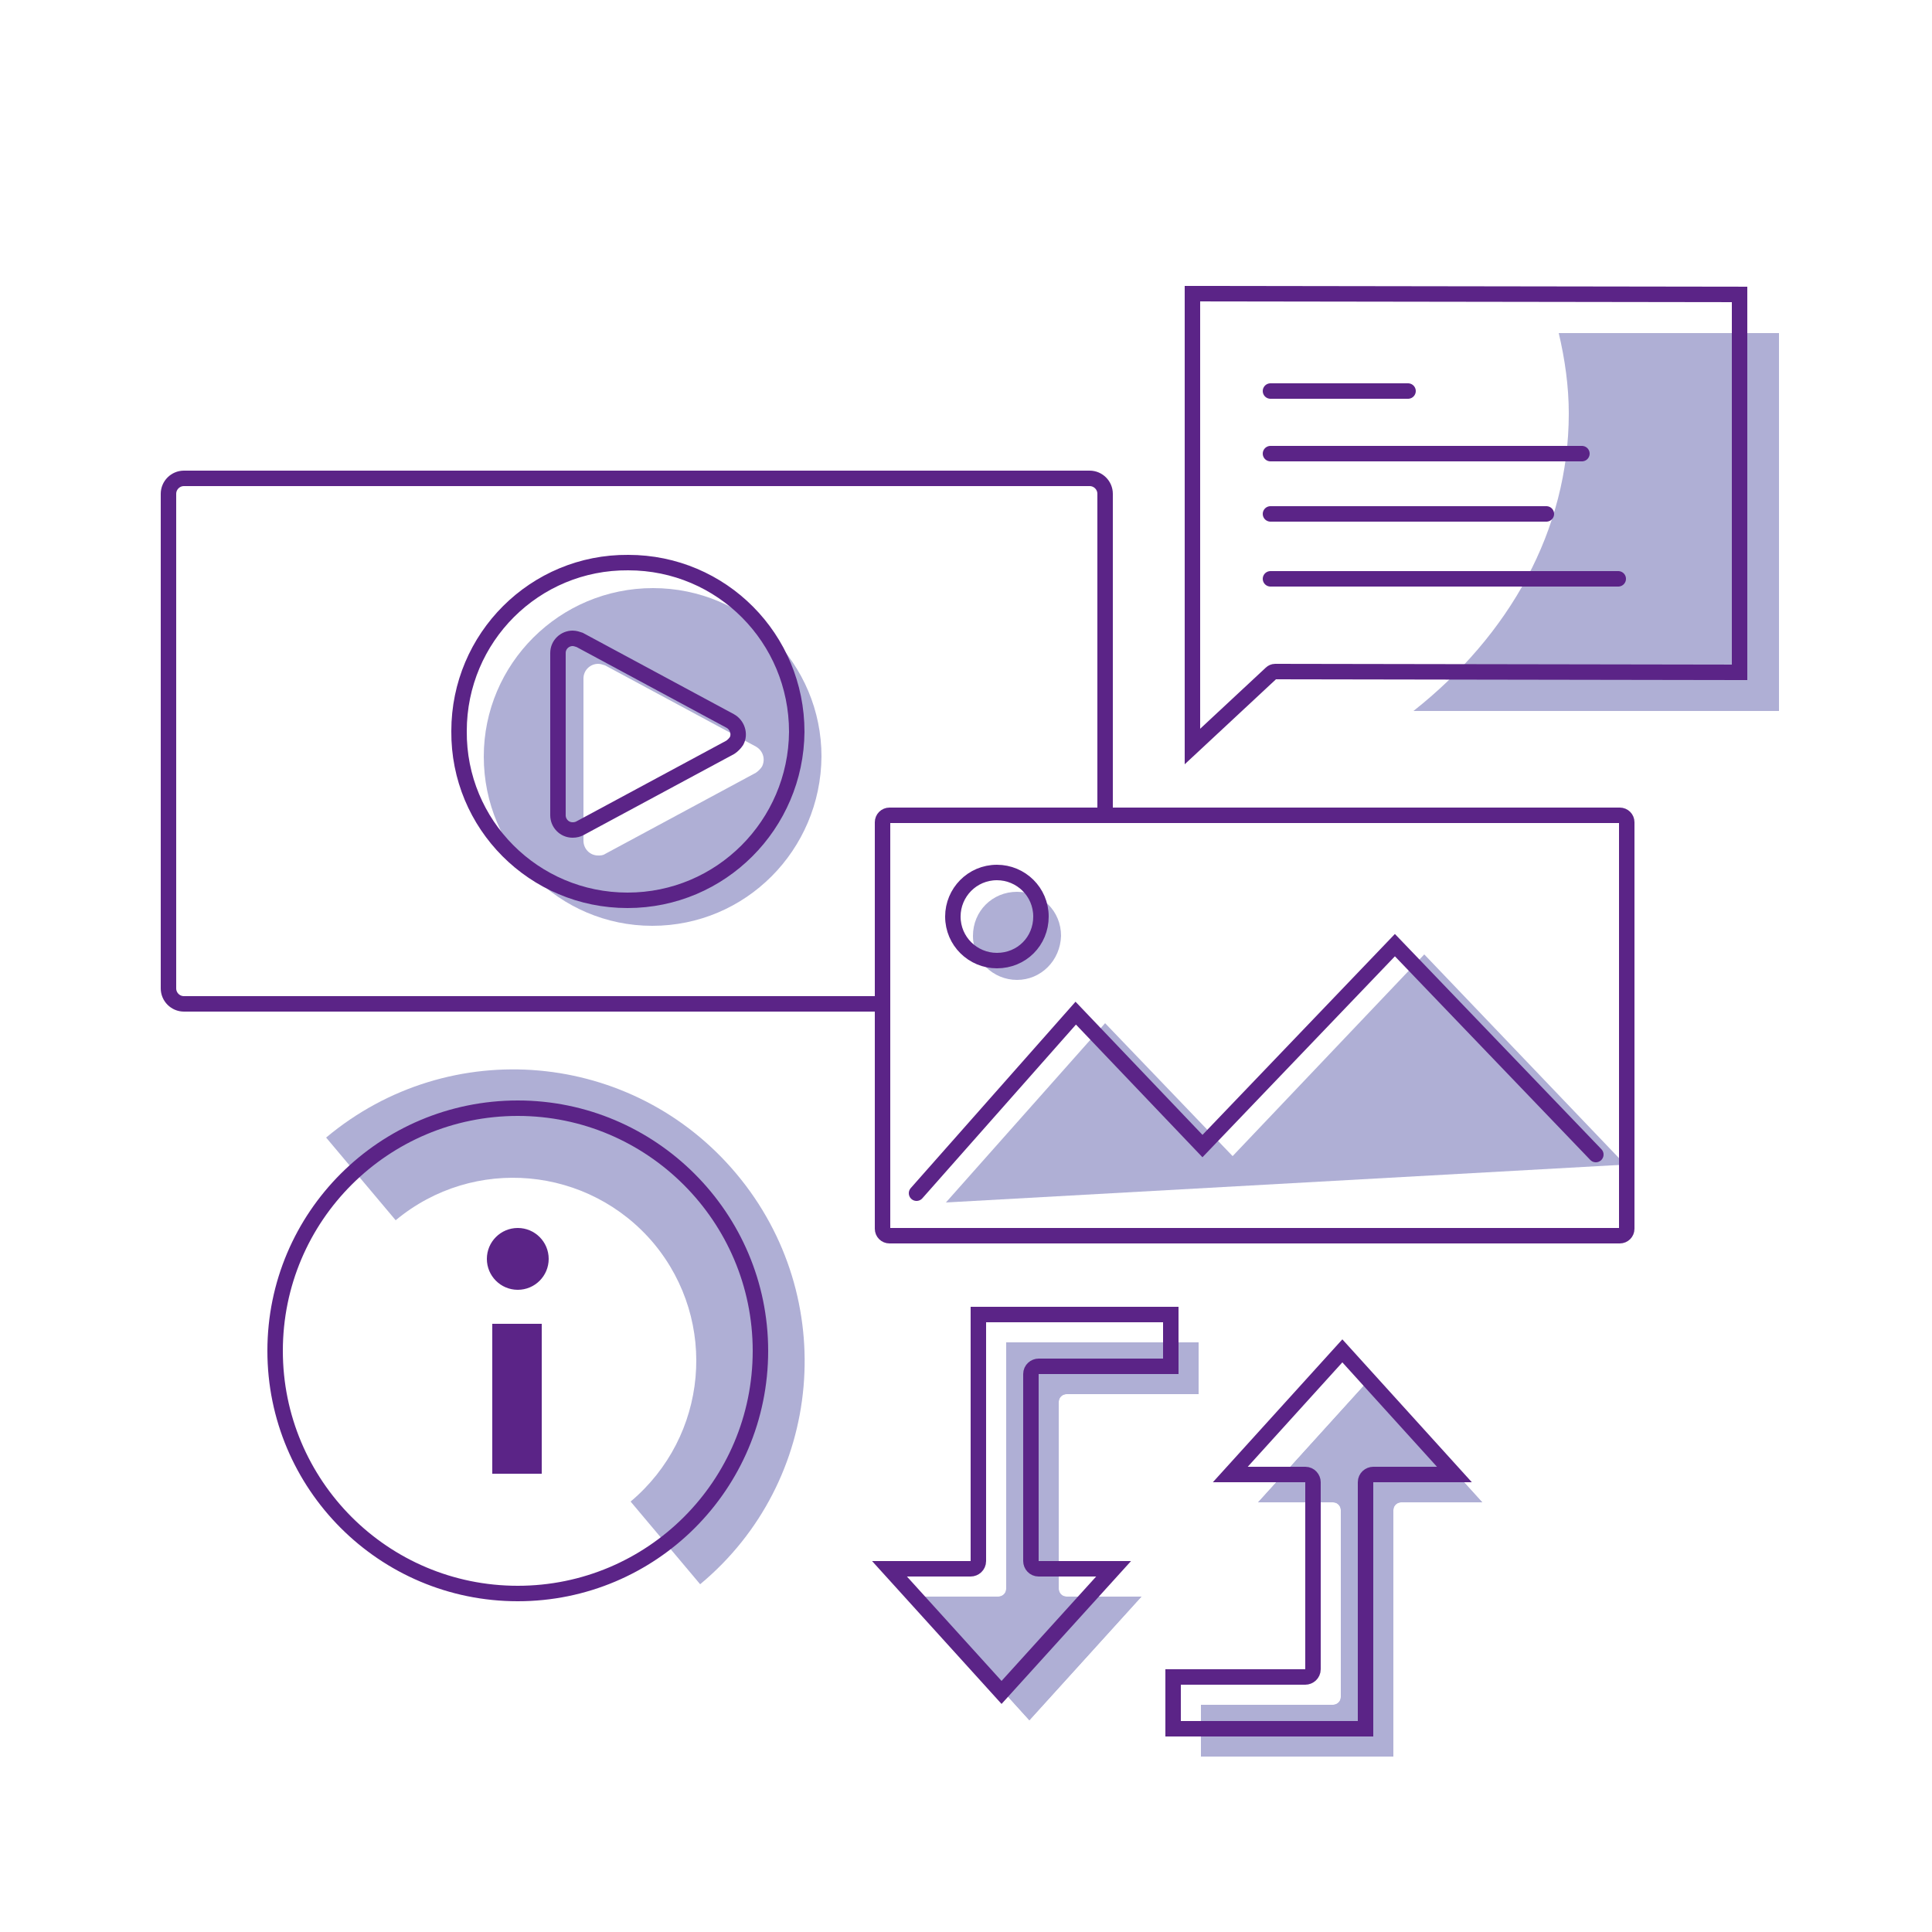 <?xml version="1.0" encoding="utf-8" standalone="no"?>
<!-- Generator: Adobe Illustrator 28.1.0, SVG Export Plug-In . SVG Version: 6.00 Build 0)  --><svg xmlns="http://www.w3.org/2000/svg" xmlns:xlink="http://www.w3.org/1999/xlink" id="Layer_2" style="enable-background:new 0 0 250 250;" version="1.1" viewBox="0 0 250 250" x="0px" xml:space="preserve" y="0px">
<style type="text/css">
	.st0{fill:#AFAFD5;}
	.st1{fill:none;stroke:#5B2487;stroke-width:2;stroke-miterlimit:10;}
	.st2{fill:none;stroke:#5B2487;stroke-width:2;stroke-linecap:round;stroke-linejoin:round;stroke-miterlimit:10;}
	.st3{fill:none;stroke:#5B2487;stroke-width:2;stroke-linecap:round;stroke-miterlimit:10;}
	.st4{fill:#4EE48A;}
	.st5{fill:none;stroke:#D7ECF5;stroke-width:11;stroke-miterlimit:10;}
	.st6{fill:#FFFFFF;}
	.st7{clip-path:url(#SVGID_00000108307839991148010900000005434211629639473816_);fill:#AFAFD5;}
	.st8{clip-path:url(#SVGID_00000002377542964978328480000012502081293984182707_);fill:#AFAFD5;}
	.st9{clip-path:url(#SVGID_00000074433827323556744740000004096818480541641617_);fill:#AFAFD5;}
	.st10{fill-rule:evenodd;clip-rule:evenodd;fill:#AFAFD5;}
	.st11{fill-rule:evenodd;clip-rule:evenodd;fill:none;stroke:#5B2487;stroke-width:2;stroke-linecap:round;stroke-miterlimit:10;}
	.st12{fill:#761C5C;}
	.st13{fill:#6E1B58;}
	.st14{fill:none;stroke:#D6EBF4;stroke-width:2;stroke-linecap:round;stroke-linejoin:round;stroke-miterlimit:10;}
	.st15{fill:#FFFFFF;stroke:#5B2487;stroke-width:2;stroke-linecap:round;stroke-linejoin:round;stroke-miterlimit:10;}
	.st16{fill:#5B2487;}
	.st17{fill:#761B5C;}
	.st18{fill:none;stroke:#5B2487;stroke-linecap:round;stroke-linejoin:round;stroke-miterlimit:10;}
	.st19{fill:none;stroke:#5B2487;stroke-width:0.772;stroke-linecap:round;stroke-linejoin:round;stroke-miterlimit:10;}
	.st20{opacity:0.3;fill:none;stroke:#5B2487;stroke-linecap:round;stroke-linejoin:round;stroke-miterlimit:10;}
	.st21{fill:none;stroke:#5B2487;stroke-width:1.254;stroke-linecap:round;stroke-linejoin:round;stroke-miterlimit:10;}
	.st22{fill:none;stroke:#5B2487;stroke-width:0.5;stroke-linecap:round;stroke-linejoin:round;stroke-miterlimit:10;}
	.st23{opacity:0.3;fill:none;stroke:#5B2487;stroke-width:2;stroke-linecap:round;stroke-linejoin:round;stroke-miterlimit:10;}
	.st24{opacity:0.3;fill:none;stroke:#5B2487;stroke-width:2.344;stroke-linecap:round;stroke-linejoin:round;stroke-miterlimit:10;}
	.st25{opacity:0.3;fill:none;stroke:#5B2487;stroke-miterlimit:10;}
	.st26{fill:none;stroke:#5B2487;stroke-width:2.058;stroke-linecap:round;stroke-linejoin:round;stroke-miterlimit:10;}
	.st27{fill:#BC0C73;}
	.st28{fill:none;stroke:#5B2487;stroke-width:0.462;stroke-linecap:round;stroke-linejoin:round;stroke-miterlimit:10;}
	.st29{fill:none;stroke:#207AB4;stroke-width:0.693;stroke-linecap:round;stroke-linejoin:round;stroke-miterlimit:10;}
	.st30{fill:#BC0C73;stroke:#5B2487;stroke-width:0.231;stroke-miterlimit:10;}
	.st31{fill:none;stroke:#BC0C73;stroke-width:0.693;stroke-linecap:round;stroke-linejoin:round;stroke-miterlimit:10;}
	.st32{fill:none;stroke:#5B2487;stroke-width:1.155;stroke-linecap:round;stroke-linejoin:round;stroke-miterlimit:10;}
	.st33{opacity:0.45;fill:#5A5A5B;enable-background:new    ;}
	.st34{fill:none;stroke:#207AB4;stroke-width:0.462;stroke-linecap:round;stroke-linejoin:round;stroke-miterlimit:10;}
	.st35{fill:none;stroke:#5B2487;stroke-width:0.693;stroke-linecap:round;stroke-linejoin:round;stroke-miterlimit:10;}
	.st36{fill:none;stroke:#AFAFD5;stroke-width:2;stroke-miterlimit:10;}
	.st37{fill:none;stroke:#5B2487;stroke-width:2;stroke-linejoin:round;stroke-miterlimit:10;}
	.st38{fill:#FFFFFF;stroke:#5B2487;stroke-width:2;stroke-miterlimit:10;}
	.st39{fill:none;stroke:#D5EBF4;stroke-width:10.1;stroke-miterlimit:10;}
	.st40{fill:none;stroke:#FFFFFF;stroke-width:1.122;stroke-miterlimit:10;}
	.st41{fill:none;stroke:#5B2487;stroke-linecap:round;stroke-miterlimit:10;}
	.st42{fill:none;stroke:#5B2487;stroke-width:1.878;stroke-miterlimit:10;}
	
		.st43{clip-path:url(#SVGID_00000167372092553775167050000011949091293935374482_);fill:none;stroke:#5B2487;stroke-width:2;stroke-linecap:round;stroke-miterlimit:10;}
	
		.st44{fill-rule:evenodd;clip-rule:evenodd;fill:none;stroke:#5B2487;stroke-width:2;stroke-linecap:round;stroke-miterlimit:10;stroke-dasharray:12;}
	.st45{fill:none;stroke:#5B2487;stroke-width:1.685;stroke-linecap:round;stroke-miterlimit:10;}
	.st46{fill:none;stroke:#5B2487;stroke-width:1.547;stroke-linecap:round;stroke-linejoin:round;stroke-miterlimit:10;}
	.st47{fill:none;stroke:#5B2487;stroke-width:1.515;stroke-miterlimit:10;}
	.st48{fill:none;stroke:#5B2487;stroke-width:1.312;stroke-linecap:round;stroke-linejoin:round;stroke-miterlimit:10;}
	.st49{fill:#771C5C;}
	.st50{fill:#FFFFFF;stroke:#6E1B58;stroke-width:2;stroke-miterlimit:10;}
	.st51{fill:#FFFFFF;stroke:#6E1B58;stroke-width:0.814;stroke-miterlimit:10;}
	.st52{fill:none;stroke:#761C5D;stroke-width:2;stroke-miterlimit:10;}
	.st53{fill:#FFFFFF;stroke:#6E1B58;stroke-width:1.953;stroke-miterlimit:10;}
	.st54{fill:none;stroke:#5B2487;stroke-width:1.361;stroke-linecap:round;stroke-linejoin:round;stroke-miterlimit:10;}
	.st55{fill:#FFFFFF;stroke:#5B2487;stroke-width:2;stroke-linecap:round;stroke-miterlimit:10;}
	
		.st56{fill-rule:evenodd;clip-rule:evenodd;fill:none;stroke:#5B2487;stroke-width:2;stroke-linecap:round;stroke-linejoin:round;stroke-miterlimit:10;}
	.st57{fill:none;stroke:#5B2487;stroke-width:1.728;stroke-linecap:round;stroke-linejoin:round;stroke-miterlimit:10;}
	.st58{fill:none;stroke:#5B2487;stroke-miterlimit:10;}
	.st59{fill:none;stroke:#5B2487;stroke-width:1.643;stroke-linecap:round;stroke-miterlimit:10;}
	.st60{fill:#FFBF00;}
	.st61{fill:none;stroke:#5B2487;stroke-width:2.481;stroke-linecap:round;stroke-linejoin:round;stroke-miterlimit:10;}
	.st62{fill:none;stroke:#5B2487;stroke-width:3.316;stroke-linecap:round;stroke-linejoin:round;stroke-miterlimit:10;}
	.st63{fill:none;stroke:#5B2487;stroke-width:3.109;stroke-linecap:round;stroke-linejoin:round;stroke-miterlimit:10;}
	.st64{fill:#D2222D;}
	.st65{fill:#238823;}
	.st66{fill:none;stroke:#5B2487;stroke-width:1.766;stroke-linecap:round;stroke-linejoin:round;stroke-miterlimit:10;}
	.st67{fill:none;stroke:#5B2487;stroke-width:1.406;stroke-linecap:round;stroke-linejoin:round;stroke-miterlimit:10;}
	.st68{fill:none;stroke:#5B2487;stroke-width:1.509;stroke-linecap:round;stroke-miterlimit:10;}
	.st69{fill:none;stroke:#5B2487;stroke-width:1.509;stroke-linecap:round;stroke-linejoin:round;stroke-miterlimit:10;}
	.st70{fill:#771B5C;}
	.st71{fill:none;}
	.st72{fill:#C4C4C4;}
	.st73{fill:none;stroke:#5B2487;stroke-width:1.708;stroke-linecap:round;stroke-miterlimit:10;}
	.st74{fill:none;stroke:#5B2487;stroke-width:2;stroke-linecap:round;stroke-miterlimit:10;stroke-dasharray:8;}
	.st75{fill:none;stroke:#5B2487;stroke-width:4;stroke-linecap:round;stroke-miterlimit:10;}
	.st76{fill:none;stroke:#39393B;stroke-width:10;stroke-miterlimit:10;}
	.st77{fill:none;stroke:#39393B;stroke-width:8;stroke-miterlimit:10;}
	.st78{fill:none;stroke:#39393B;stroke-width:4;stroke-miterlimit:10;}
	.st79{fill:#39393B;}
	.st80{fill:none;stroke:#39393B;stroke-width:10;stroke-linecap:round;stroke-miterlimit:10;}
</style>
<path class="st0" d="M201.7,43.1c0.8,3.4,1.3,6.9,1.3,10.4c0,15.1-7.7,28.7-20.1,38.5l47.3,0V43.1L201.7,43.1z"/>
<path class="st0" d="M84.5,76.1c-12.1,0-21.9,9.8-21.9,21.8c0,12.1,9.8,21.9,21.8,21.9c12.1,0,21.8-9.8,21.9-21.9  C106.3,85.9,96.6,76.1,84.5,76.1z M98.6,99.2c-0.2,0.3-0.5,0.6-0.8,0.8l-19.5,10.5c-0.3,0.2-0.6,0.2-0.9,0.2c-1.1,0-1.9-0.9-1.9-1.9  v-21c0-1.1,0.9-1.9,1.9-1.9c0.3,0,0.6,0.1,0.9,0.2l19.5,10.5C98.7,97.1,99.1,98.2,98.6,99.2z"/>
<path class="st0" d="M131.6,126.8c-3.1,0-5.7-2.5-5.7-5.7  s2.5-5.7,5.7-5.7s5.7,2.5,5.7,5.7C137.2,124.3,134.7,126.8,131.6,126.8z" id="Path_6742_00000165926831857622692260000006050135873826687874_"/>
<polyline class="st0" points="122.4,155.6 143,132.4 159.5,149.6 184.3,123.5 210.3,150.7 "/>
<path class="st0" d="M138,206.6c-0.6,0-1-0.5-1-1v-24.2  c0-0.6,0.5-1,1-1h17.1v-6.7h-24.9v31.9c0,0.6-0.5,1-1,1h-10.5l14.5,16l14.5-16L138,206.6z" id="Path_6750_00000147194989736239244180000015136914516946261676_"/>
<path class="st0" d="M138,206.6c-0.6,0-1-0.5-1-1v-24.2c0-0.6,0.5-1,1-1h17.1v-6.7h-24.9v31.9c0,0.6-0.5,1-1,1h-10.5l14.5,16  l14.5-16H138z"/>
<path class="st0" d="M172.5,194.4c0.6,0,1,0.5,1,1v24.2  c0,0.6-0.5,1-1,1h-17.1v6.7h24.9v-31.9c0-0.6,0.5-1,1-1h10.5l-14.5-16l-14.5,16L172.5,194.4z" id="Path_6750_00000145027210961305509190000002470403759464081596_"/>
<path class="st0" d="M172.5,194.4c0.6,0,1,0.5,1,1v24.2c0,0.6-0.5,1-1,1h-17.1v6.7h24.9v-31.9c0-0.6,0.5-1,1-1h10.5l-14.5-16  l-14.5,16H172.5z"/>
<path class="st1" d="M129,124.3c-3.1,0-5.7-2.5-5.7-5.7  c0-3.1,2.5-5.7,5.7-5.7c3.1,0,5.7,2.5,5.7,5.7C134.7,121.8,132.2,124.3,129,124.3z" id="Path_6742_00000035531627126725020700000016156293605976025479_"/>
<path class="st1" d="M114.2,129.9H23.8c-1.1,0-2-0.9-2-2V63.9  c0-1.1,0.9-2,2-2H141c1.1,0,2,0.9,2,2v41.6" id="Path_6743_00000124146436243385738700000015512313701316826800_"/>
<path class="st1" d="M81.2,116.5c-12.1,0-21.9-9.8-21.8-21.9  c0-12.1,9.8-21.9,21.9-21.8c12.1,0,21.8,9.8,21.8,21.9C103,106.7,93.3,116.5,81.2,116.5z" id="Path_6744_00000073689306863481255210000006131314104573769388_"/>
<path class="st1" d="M74.1,107.4c-1.1,0-1.9-0.9-1.9-1.9v-21  c0-1.1,0.9-1.9,1.9-1.9c0.3,0,0.6,0.1,0.9,0.2l19.5,10.5c0.9,0.5,1.3,1.7,0.8,2.6c-0.2,0.3-0.5,0.6-0.8,0.8l-19.5,10.5  C74.8,107.3,74.5,107.4,74.1,107.4z" id="Path_6746_00000026871255575525409530000007568594040003058816_"/>
<path class="st71" d="M134.4,203c-0.6,0-1-0.5-1-1v-24.2  c0-0.6,0.5-1,1-1h17.1v-6.7h-24.9V202c0,0.6-0.5,1-1,1h-10.5l14.5,16l14.5-16L134.4,203z" id="Path_6750_00000093164196712369529220000007423705423309164940_"/>
<path class="st0" d="M90.6,205l-9-10.7  c10-8.4,11.4-23.3,3-33.4c-8.4-10-23.3-11.4-33.4-3l0,0l-9-10.7c16-13.4,39.7-11.3,53.1,4.7C108.7,167.9,106.6,191.7,90.6,205  L90.6,205L90.6,205z" id="Path_6761_00000120524436476237058980000004343453020849184143_"/>
<path class="st1" d="M67,206.2c-17.4,0-31.4-14.1-31.4-31.4  c0-17.4,14.1-31.4,31.4-31.4s31.4,14.1,31.4,31.4C98.4,192.2,84.3,206.2,67,206.2z" id="Path_6762_00000124855782170339709820000010359032021630442665_"/>
<rect class="st16" height="19.4" id="Rectangle_1789_00000136384452970774768320000017492850618195841173_" width="6.4" x="63.7" y="171.3"/>
<circle class="st16" cx="67" cy="162.9" id="Ellipse_178_00000076593386085420993260000016109258693389610378_" r="4"/>
<path class="st1" d="M134.4,203c-0.6,0-1-0.5-1-1v-24.2c0-0.6,0.5-1,1-1h17.1v-6.7h-24.9V202c0,0.6-0.5,1-1,1h-10.5l14.5,16l14.5-16  H134.4z"/>
<path class="st1" d="M168.9,190.8c0.6,0,1,0.5,1,1V216c0,0.6-0.5,1-1,1h-17.1v6.7h24.9v-31.9c0-0.6,0.5-1,1-1h10.5l-14.5-16  l-14.5,16H168.9z"/>
<path class="st1" d="M115.1,105.5c-0.5,0-0.9,0.4-0.9,0.9V159c0,0.5,0.4,0.9,0.9,0.9h94.5c0.5,0,0.9-0.4,0.9-0.9v-52.6  c0-0.5-0.4-0.9-0.9-0.9L115.1,105.5z"/>
<polyline class="st3" points="118.6,154.4 139.2,131.1 155.6,148.3 180.5,122.3 206.5,149.4 "/>
<path class="st1" d="M225.1,87V38.1L154.3,38v58.6l10.2-9.5c0.1-0.1,0.3-0.2,0.5-0.2L225.1,87z"/>
<line class="st3" x1="164.4" x2="182.2" y1="50.6" y2="50.6"/>
<line class="st3" x1="164.4" x2="204.7" y1="58.7" y2="58.7"/>
<line class="st3" x1="164.4" x2="200.1" y1="66.5" y2="66.5"/>
<line class="st3" x1="164.4" x2="209.4" y1="74.9" y2="74.9"/>
</svg>
